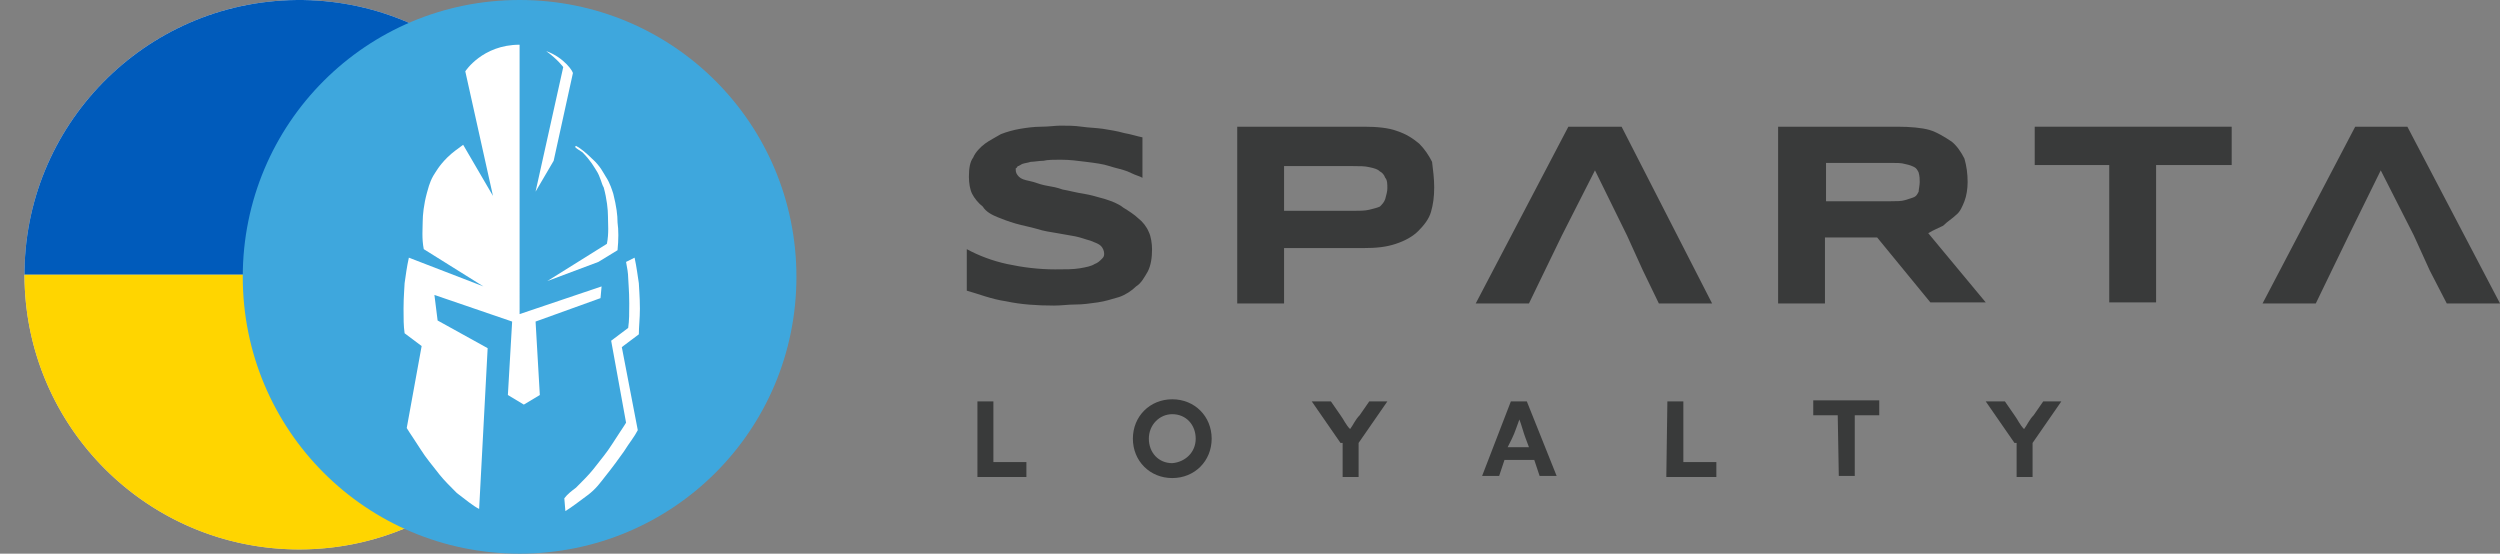 <?xml version="1.0" encoding="utf-8"?>
<!-- Generator: Adobe Illustrator 26.0.3, SVG Export Plug-In . SVG Version: 6.00 Build 0)  -->
<svg version="1.1" id="Warstwa_1" xmlns="http://www.w3.org/2000/svg" xmlns:xlink="http://www.w3.org/1999/xlink" x="0px" y="0px"
	 viewBox="0 0 234.8 52" style="enable-background:new 0 0 234.8 52;" xml:space="preserve">
<rect x="0" y="0" width="234.8" height="52" fill="#808080" stroke="none"/>
<style type="text/css">
	.st0{fill:url(#SVGID_1_);}
	.st1{clip-path:url(#SVGID_00000129894179042419880040000015107132116779984818_);}
	.st2{fill:#005BBB;}
	.st3{fill:#FFD500;}
	.st4{fill:none;}
	.st5{fill:#393A3A;}
	.st6{fill:#3EA7DD;}
	.st7{fill:#FFFFFF;}
</style>
<radialGradient id="SVGID_1_" cx="21.434" cy="14.46" r="29.104" gradientUnits="userSpaceOnUse">
	<stop  offset="0" style="stop-color:#F2F2F2"/>
	<stop  offset="1" style="stop-color:#D6D6D6"/>
</radialGradient>
<circle class="st0" cx="28.1" cy="25.8" r="25.8"/>
<g>
	<defs>
		
			<ellipse id="SVGID_00000157303794152672621420000009154066054693623455_" transform="matrix(1 -1.015567e-02 1.015567e-02 1 -0.261 0.287)" cx="28.1" cy="25.8" rx="25.8" ry="25.8"/>
	</defs>
	<clipPath id="SVGID_00000019646341908184828850000008023902437532308665_">
		<use xlink:href="#SVGID_00000157303794152672621420000009154066054693623455_"  style="overflow:visible;"/>
	</clipPath>
	<g style="clip-path:url(#SVGID_00000019646341908184828850000008023902437532308665_);">
		<rect x="-2.3" y="-0.7" class="st2" width="62.4" height="26.5"/>
		<rect x="-2.3" y="25.8" class="st3" width="62.4" height="27"/>
	</g>
</g>
<ellipse transform="matrix(1 -9.759268e-03 9.759268e-03 1 -0.25 0.275)" class="st4" cx="28.1" cy="25.8" rx="25.8" ry="25.8"/>
<g>
	<path class="st5" d="M107.1,16.6c-0.3-0.1-0.8-0.3-1.2-0.5c-0.5-0.2-1.1-0.3-1.7-0.5s-1.4-0.3-2.2-0.4c-0.8-0.1-1.5-0.2-2.4-0.2
		c-0.6,0-1.2,0-1.6,0.1c-0.4,0-0.9,0.1-1.2,0.1c-0.3,0.1-0.5,0.1-0.8,0.2c-0.2,0.1-0.3,0.2-0.4,0.2c-0.1,0.1-0.1,0.2-0.2,0.2
		c0,0.1,0,0.2,0,0.2c0,0.2,0.1,0.4,0.3,0.6c0.2,0.2,0.5,0.3,1,0.4s0.9,0.3,1.4,0.4s1.2,0.2,1.7,0.4c0.6,0.1,1.3,0.3,2,0.4
		c0.6,0.1,1.3,0.3,2,0.5c0.6,0.2,1.2,0.4,1.7,0.8c0.5,0.3,1.1,0.7,1.4,1c0.4,0.3,0.8,0.8,1,1.3c0.2,0.4,0.3,1.1,0.3,1.6
		c0,0.8-0.1,1.5-0.4,2.1c-0.3,0.5-0.6,1.1-1.1,1.4c-0.4,0.4-1,0.8-1.6,1c-0.7,0.2-1.3,0.4-2,0.5s-1.4,0.2-2.1,0.2s-1.3,0.1-2,0.1
		c-1.6,0-3.1-0.1-4.5-0.4c-1.4-0.2-2.6-0.7-3.7-1v-3.9c1.1,0.6,2.4,1.1,3.8,1.4s2.9,0.5,4.5,0.5c1,0,1.7,0,2.3-0.1
		c0.6-0.1,1.1-0.2,1.4-0.4c0.3-0.1,0.5-0.3,0.7-0.5s0.2-0.3,0.2-0.5s-0.1-0.5-0.3-0.7c-0.2-0.2-0.5-0.3-1-0.5
		c-0.4-0.1-0.9-0.3-1.4-0.4s-1.2-0.2-1.7-0.3c-0.6-0.1-1.3-0.2-1.9-0.4c-0.7-0.2-1.3-0.3-2-0.5s-1.2-0.4-1.7-0.6s-1.1-0.5-1.4-1
		c-0.4-0.3-0.8-0.8-1-1.2s-0.3-1-0.3-1.6c0-0.8,0.1-1.4,0.4-1.8c0.2-0.5,0.7-1,1.1-1.3s1-0.6,1.5-0.9c0.5-0.2,1.2-0.4,1.8-0.5
		c0.6-0.1,1.3-0.2,2-0.2s1.3-0.1,1.8-0.1c0.7,0,1.3,0,2,0.1s1.3,0.1,2,0.2c0.6,0.1,1.3,0.2,2,0.4c0.6,0.1,1.2,0.3,1.7,0.4v3.8
		L107.1,16.6L107.1,16.6z"/>
	<path class="st5" d="M134.7,17.6c0,0.9-0.1,1.6-0.3,2.3c-0.2,0.7-0.7,1.3-1.2,1.8s-1.2,0.9-2.1,1.2c-0.9,0.3-1.8,0.4-3.1,0.4h-7.4
		v5.2h-4.4V11.9h11.9c1.2,0,2.3,0.1,3.1,0.4c0.9,0.3,1.5,0.7,2.1,1.2c0.5,0.5,0.9,1.1,1.2,1.7C134.6,16,134.7,16.8,134.7,17.6z
		 M130.3,17.7c0-0.4,0-0.8-0.2-1c-0.1-0.3-0.3-0.5-0.5-0.6c-0.2-0.2-0.5-0.3-1-0.4c-0.4-0.1-0.9-0.1-1.5-0.1h-6.5v4.2h6.5
		c0.5,0,1.1,0,1.5-0.1c0.4-0.1,0.8-0.2,1-0.3c0.2-0.2,0.4-0.4,0.5-0.7C130.2,18.3,130.3,18,130.3,17.7z"/>
	<path class="st5" d="M171.4,28.5H167V11.9h11.2c1.2,0,2.3,0.1,3,0.3s1.5,0.7,2.1,1.1c0.5,0.4,0.9,1,1.2,1.6
		c0.2,0.7,0.3,1.4,0.3,2.2c0,0.6-0.1,1.3-0.3,1.8s-0.4,1-0.8,1.3c-0.3,0.3-0.8,0.6-1.2,1c-0.4,0.2-0.9,0.4-1.4,0.7l5.4,6.5h-5.2
		l-5-6.1h-4.9L171.4,28.5L171.4,28.5z M180.3,17.1c0-0.3,0-0.5-0.1-0.9c-0.1-0.2-0.2-0.4-0.4-0.5s-0.4-0.2-0.9-0.3
		c-0.3-0.1-0.8-0.1-1.3-0.1h-6.1v3.6h6.1c0.5,0,1,0,1.3-0.1s0.7-0.2,0.9-0.3c0.2-0.1,0.3-0.3,0.4-0.5
		C180.2,17.8,180.3,17.4,180.3,17.1z"/>
	<path class="st5" d="M202.5,15.5v12.9h-4.4V15.5h-7v-3.6h18.5v3.6H202.5z"/>
	<g>
		<path class="st5" d="M91.8,37.7h1.5v5.7h3.1v1.4h-4.6V37.7z"/>
		<path class="st5" d="M106.4,41.2c0-2.1,1.6-3.7,3.7-3.7s3.7,1.6,3.7,3.7s-1.6,3.7-3.7,3.7S106.4,43.3,106.4,41.2z M112.3,41.2
			c0-1.3-0.9-2.3-2.2-2.3c-1.2,0-2.2,1-2.2,2.3s0.9,2.3,2.2,2.3C111.3,43.4,112.3,42.5,112.3,41.2z"/>
		<path class="st5" d="M125.9,41.6l-2.7-3.9h1.8l0.9,1.3c0.3,0.4,0.5,0.9,0.9,1.3l0,0c0.3-0.4,0.5-0.9,0.9-1.3l0.9-1.3h1.7l-2.7,3.9
			v3.2h-1.5v-3.2H125.9z"/>
		<path class="st5" d="M141.9,37.7h1.5l2.8,7h-1.6l-0.5-1.5h-2.8l-0.5,1.5h-1.6L141.9,37.7z M141.6,42h2l-0.3-0.8
			c-0.2-0.5-0.4-1.3-0.6-1.8l0,0c-0.2,0.5-0.4,1.2-0.7,1.8L141.6,42z"/>
		<path class="st5" d="M156.6,37.7h1.5v5.7h3.1v1.4h-4.7L156.6,37.7L156.6,37.7z"/>
		<path class="st5" d="M172.6,39h-2.3v-1.4h6.2V39h-2.3v5.7h-1.5L172.6,39L172.6,39z"/>
		<path class="st5" d="M189.2,41.6l-2.7-3.9h1.8l0.9,1.3c0.3,0.4,0.5,0.9,0.9,1.3l0,0c0.3-0.4,0.5-0.9,0.9-1.3l0.9-1.3h1.7l-2.7,3.9
			v3.2h-1.5v-3.2H189.2z"/>
	</g>
	<polygon class="st5" points="152.3,11.9 147.3,11.9 138.6,28.5 143.6,28.5 145.1,25.4 145.1,25.4 146.7,22.1 146.7,22.1 149.8,16 
		152.8,22.1 152.8,22.1 154.3,25.4 154.3,25.4 155.8,28.5 160.8,28.5 	"/>
	<polygon class="st5" points="226.1,11.9 221.2,11.9 212.5,28.5 217.5,28.5 219,25.4 219,25.4 220.6,22.1 220.6,22.1 223.6,16 
		226.7,22.1 226.7,22.1 228.2,25.4 228.2,25.4 229.8,28.5 234.8,28.5 	"/>
	<g>
		<g>
			<path class="st6" d="M48.8,0c-14.4,0-26,11.6-26,26s11.6,26,26,26s26-11.6,26-26S63.2,0,48.8,0z"/>
		</g>
		<g>
			<g>
				<path class="st7" d="M58,20.9c0-0.7-0.1-1.5-0.4-2.7c-0.1-0.3-0.3-1-0.7-1.6c-0.2-0.3-0.5-1-1.3-1.7c-0.5-0.5-1.1-1-1.5-1.2
					L54,13.8c0.2,0.2,0.4,0.3,0.7,0.5c0.8,0.8,1.1,1.4,1.3,1.7c0.4,0.6,0.5,1.3,0.7,1.6c0.3,1.1,0.4,2.1,0.4,2.7
					c0,0.7,0.1,1.6-0.1,2.6l-5.6,3.5l4.8-1.8l1.8-1.1C58.1,22.5,58.1,21.6,58,20.9z"/>
				<path class="st7" d="M51.3,4.8c1.1,0.8,1.6,1.5,1.6,1.5L50.3,18l1.7-2.9l1.8-8.2C53.9,6.8,53,5.4,51.3,4.8z"/>
				<path class="st7" d="M52,14.9"/>
				<path class="st7" d="M54,13.8"/>
				<path class="st7" d="M56.2,24.7"/>
				<path class="st7" d="M58.7,24.6"/>
				<path class="st7" d="M60.1,29c0-1.2-0.1-2.1-0.1-2.4c-0.1-0.6-0.2-1.5-0.4-2.4l-0.8,0.4c0.1,0.5,0.2,1.1,0.2,1.5
					c0,0.3,0.1,1.2,0.1,2.4c0,0.9,0,1.6-0.1,2.3L57.4,32l1.4,7.7c-0.3,0.5-0.8,1.2-1.3,2s-1.1,1.5-1.8,2.4c-0.4,0.5-1,1.1-1.6,1.7
					c-0.4,0.3-0.8,0.6-1.1,1l0.1,1.2c0.5-0.3,1.3-0.9,2.1-1.5c0.8-0.6,1.2-1.2,1.6-1.7c0.8-1,1.3-1.7,1.8-2.4c0.5-0.8,1-1.4,1.3-2
					l-1.5-7.8l1.6-1.2C60,30.7,60.1,29.9,60.1,29z"/>
			</g>
			<path class="st7" d="M48.8,4.2c-3.5,0-5.1,2.5-5.1,2.5l2.6,11.7l-2.8-4.8c-0.4,0.3-1,0.7-1.5,1.2c-0.8,0.8-1.1,1.4-1.3,1.7
				c-0.4,0.7-0.5,1.3-0.6,1.6c-0.3,1.1-0.4,2.1-0.4,2.7s-0.1,1.6,0.1,2.6l5.6,3.5l-7-2.7c-0.2,0.9-0.3,1.7-0.4,2.4
				c0,0.3-0.1,1.2-0.1,2.4c0,0.9,0,1.6,0.1,2.3l1.6,1.2l-1.4,7.7c0.3,0.5,0.8,1.2,1.3,2s1.1,1.5,1.8,2.4c0.4,0.5,1,1.1,1.6,1.7
				c0.8,0.6,1.5,1.2,2.1,1.5l0.8-15.1l-4.7-2.6l-0.3-2.4l7.3,2.5l-0.4,6.9l1.5,0.9l1.5-0.9l-0.4-6.9l6.1-2.2l0.1-1.1l-7.7,2.6V4.2"
				/>
		</g>
	</g>
</g>
</svg>